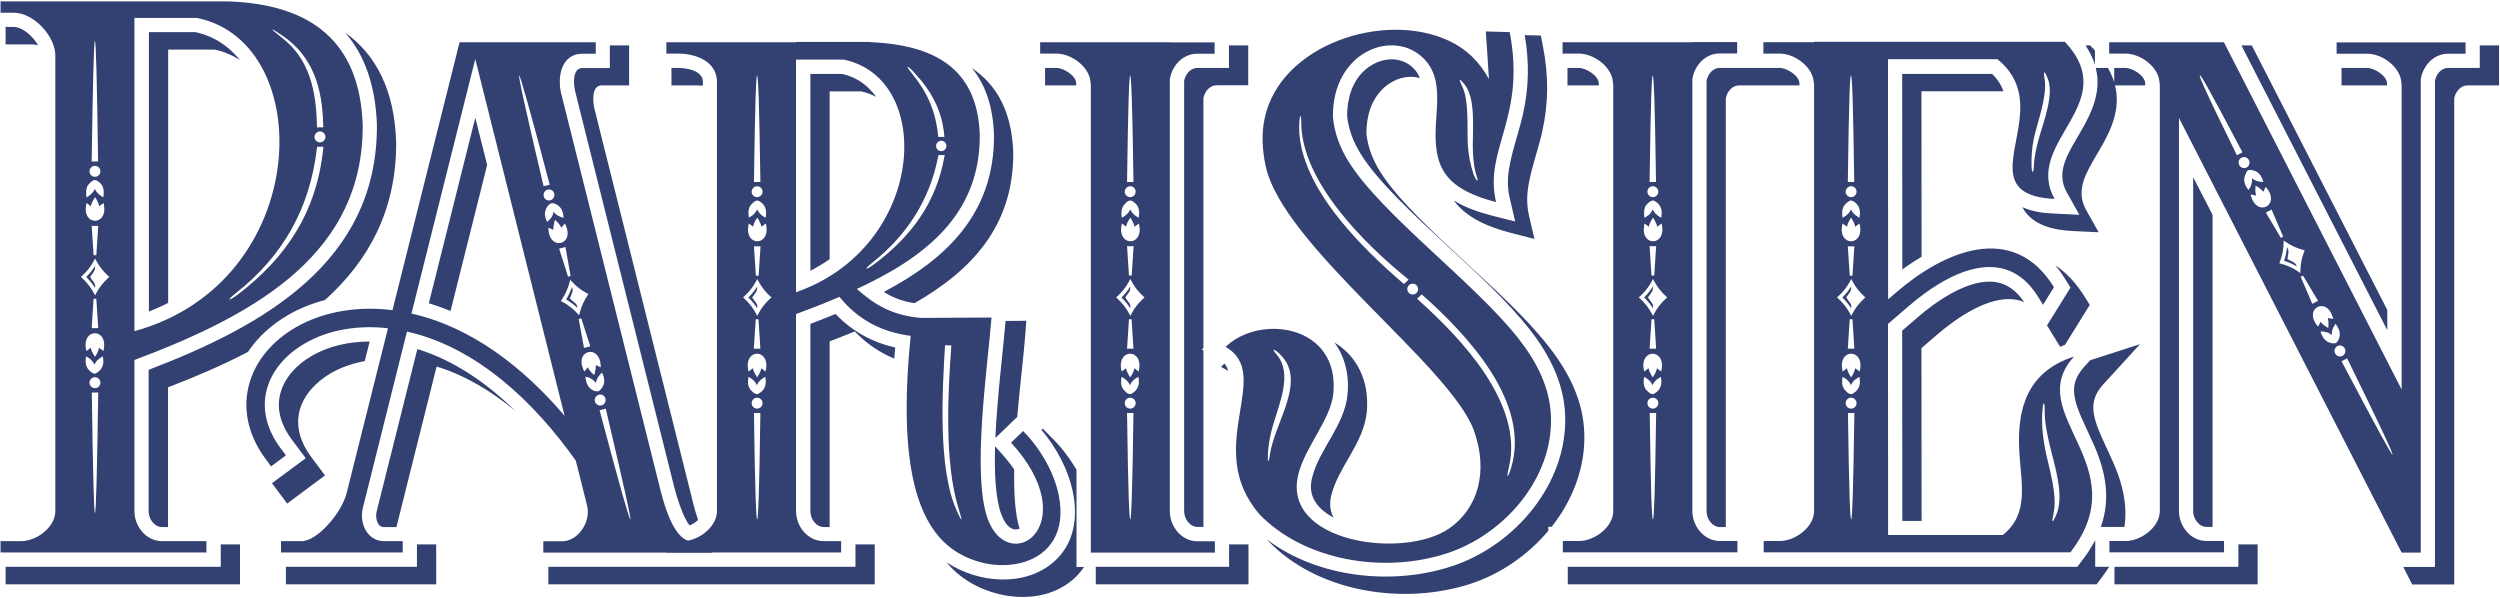 <svg version="1.2" xmlns="http://www.w3.org/2000/svg" viewBox="0 0 1830 437" width="376" height="90">
	<title>Parisien-Logo-Blue logo-svg</title>
	<style>
		.s0 { fill: #334072 } 
	</style>
	<path id="Layer" fill-rule="evenodd" class="s0" d="m1147.6 427.2v-12.8h373l3.1-4.1c4-5.1 7.3-10.3 10-15.4v19.5h10.2c-1.8 2.9-3.9 5.8-6.1 8.7l-3.1 4.1zm-0.2-365.2v-12.8h8.2c5.4 0 14.7 5.7 14.7 11.5v1.3zm379.2-29.3h3.4l3.1 3.3 0.4 0.4v10.4q-2.4-7.3-6.9-14.1zm21 26.9v-10.4h8.1c5.4 0 14.6 5.7 14.6 11.5v1.3h-22.1c1.4 5.6 1.7 11.5 0.7 17.8-1.8 11.6-7.6 21.9-13.5 31.9-7.5 12.9-16.7 26.6-8.4 41.4l9.2 16.4-18.8-0.9c-14.1-0.7-29.9-4-37.1-17.5 7 3.2 15.3 4.4 23 4.7l18.8 0.9-9.2-16.4c-8.3-14.8 0.9-28.5 8.4-41.4 5.8-10 11.7-20.3 13.5-31.9 1-6.3 0.7-12.2-0.7-17.8h8.9c1.9 3.3 3.4 6.8 4.6 10.4zm93.1-26.9h7.6l99.2 193.7v14.8zm73.3 29.3v-12.8h18.6c5.4 0 14.7 5.7 14.7 11.5v1.3zm101.2-29.3h14.1v29.3h-23.1c-5.1 0-8.8 4.7-9.7 9.4v355.9h-30.8l-6.5-12.8h23.2v-355.9c0.9-4.7 4.5-9.4 9.7-9.4h23.1zm-195.6 124v228.5h-4.3c-5.8 0-9.9-6.1-9.9-11.5v-244.5zm18.9 241.3h14.1v29.2h-104.8v-12.8h90.7zm-365.5-336c-5.1 0-8.8 4.7-9.7 9.4v313.9h-4.2c-5.8 0-9.9-6.1-9.9-11.5v-315.2c0.9-4.7 4.5-9.4 9.7-9.4h43.7c5.4 0 14.6 5.7 14.6 11.5v1.3zm193.5 4.3h-60l0.1 121.1c-4.8 2.9-9.6 6-14.1 9.4l-0.1-143.2h65.8c4 3.8 6.7 8 8.3 12.7zm37.9 127.3c8 5.3 15.4 13 21.9 23.6l3.4 5.5-18.1 29.2c-1.2 0.4-2.4 0.9-3.6 1.4l-9.6-15.6 17.2-27.7-3.4-5.5c-2.5-4.1-5.1-7.7-7.8-10.9zm-22.7 27.1c-2-0.9-4.2-1.6-6.5-1.9-19.4-3.1-43.4 13.7-57.3 25.7l-11.4 9.8 0.1 126.5h-14.1l-0.1-139.3 11.4-9.8c13.9-12 37.9-28.8 57.3-25.7 9.1 1.5 15.7 7.3 20.6 14.7zm84.8 30.7l-26.6 29.1c-4.5 4.9-7.5 10.2-7.6 16.9-0.1 7 2.9 14.7 5.7 21.1 4.1 9.4 8.8 18.4 12.3 28 5 13.8 6.6 26.5 4.8 38.7h-17.3c5.7-16 5.2-32.7-1.6-51.4-3.5-9.7-8.2-18.6-12.3-28-2.8-6.3-5.8-14-5.7-21.1 0.1-6.7 3.2-12 7.6-16.9l4.2-4.6zm-1443.5 31.6v102.3h-4.3c-5.8 0-9.9-6.1-9.9-11.5v-103.6c83.1-31.8 167.8-78.5 167.1-179.4v-0.3c-1.1-28.9-9.2-51-23.2-67.1 22.7 16.2 36 42.3 37.3 79.8v0.3c0.3 50.4-20.7 87.3-52.1 115.6-9.5 2.5-18.6 6.1-27.2 11.1-11.7 6.8-21.9 15.9-29.2 26.9-18.7 9.8-38.7 18.3-58.5 25.9zm38.6 115h14.1v29.2h-171.6v-12.8h157.5zm-133.7-365.3c-1.3-0.4-2.5-0.7-3.8-0.7h-20v-12.8h5.9c6.4 0.1 14.2 6.7 17.9 13.5zm981.8 91.5c7.1 11.6 17.3 22.7 26.8 32.5 12.2 12.5 25.1 24.4 37.9 36.3 20.1 18.6 42.4 38.6 59.3 60.2 14.5 18.5 25.2 39.3 26 63.2 0.9 25.2-8.5 49.2-23.9 68.7h-2.4v2.9c-14.9 17.7-34.8 31.5-56.3 38.6-48.9 16.2-112.2 6.9-148.7-31.1l-0.4-0.4-0.6-0.7c37.3 28.2 92.1 33.9 135.6 19.5 45.9-15.2 84.4-60.3 82.7-110.1-0.8-23.9-11.5-44.7-26-63.2-16.9-21.5-39.2-41.5-59.3-60.2-12.8-11.9-25.7-23.8-37.9-36.3-9.5-9.8-19.7-20.9-26.8-32.5-5.1-8.4-8.5-17.2-9.6-27-0.1-12.6 3.5-25.5 13.2-34 6.7-5.9 16.1-9.2 25-7 4.1 1 7.8 3.1 10.7 6.2 1.9 1.9 3.3 4.3 4.3 6.8l-0.9-0.2c-8.9-2.2-18.3 1.1-25 7-9.7 8.6-13.3 21.4-13.2 34 1.1 9.7 4.5 18.6 9.5 26.8zm-128.8 130l-1.2 1.1 1.2 0.7v129.2h-4.2c-5.9 0-9.9-6.1-9.9-11.5v-315.1c0.9-4.7 4.6-9.4 9.7-9.4h23.1v-16.5h14.1v29.2h-23.1c-5.2 0-8.8 4.7-9.7 9.4zm95.8-4.1c16.2 9.7 25.9 27.8 23.8 50.8-2.1 22.8-20.6 40-25.9 60.8-1.4 5.4-1.3 10.8 1.2 15.9l0.4 0.7c-6.5-3.4-11.7-7.8-14.5-13.4-2.5-5.1-2.6-10.4-1.2-15.9 5.2-20.8 23.7-38 25.9-60.8 1.4-15.2-2.3-28.2-9.7-38.1zm139.4-224.9l3.4 0.1 8.4 0.2 1.6 8.2c4.1 21.3 4.1 41.1-0.6 62.2-3 13.5-8.3 27.3-10.3 40.8-1.1 7.1-0.9 13.9 0.7 20.9l3.9 16.8-16.7-4.3c-16.7-4.3-32.7-10.8-42.4-23.9 8.4 5.2 18.2 8.6 28.3 11.2l16.7 4.2-3.9-16.8c-1.7-7.1-1.8-13.8-0.7-20.9 2-13.5 7.3-27.3 10.3-40.8 4.4-19.6 4.7-38.2 1.3-57.9zm-217.1 245.8l-5.2-3 2.5-2.4c0.8 0.9 1.5 1.9 2 3.1 0.3 0.8 0.5 1.5 0.7 2.3zm14.9 127v29.2h-111.8v-12.8h97.6v-16.4zm-148.9-336v-12.8h8.2c5.4 0 14.6 5.7 14.6 11.5v1.3zm-53.6-12.7c18.1 12.1 29.3 31.8 30.3 61.8v0.3c0.3 53.5-30.7 86.3-72.3 110-8.7-1.3-15.7-4-22.5-8.2 45.7-24 81-57.5 80.7-114.5v-0.3c-0.7-21.3-6.5-37.3-16.2-49.1zm24.7 185.1h3.8l11.4-0.1-0.9 11.3c-1.1 14.4-3.8 36.3-5.8 59.1l-2.9 2.8c-2.9 2.8-5.9 5.7-8.8 8.5l-4.3 4.1c1.4-31 5.8-65.3 7.5-85.7zm27.2 78.8l7.2 7.3c6.6 6.6 12.6 14.5 17.5 22.9v71.1h5.5c-2.2 3.4-5 6.6-8.3 9.4-23.5 20.1-62.4 14.3-84.6-4.9-2.8-2.4-5.4-5.1-7.7-7.9 22.7 15.2 56.8 18.3 78.1 0 15.2-13 18.2-32.3 14.4-51.1-3.3-16.5-12-32.8-23.1-45.9zm-108.7-51.2c-10.8-4.5-20.5-11.1-28.9-19.9-6.1 2.5-12.3 4.9-18.4 7.3v135.9h-4.2c-5.8 0-9.9-6.1-9.9-11.5v-137.2c6.2-2.4 12.3-4.8 18.4-7.3 12.1 12.7 26.8 20.7 43.7 24.6-0.2 2.6-0.5 5.3-0.7 8.1zm-28.4 136h14.1v29.2h-238.9v-12.8h224.8zm-306.6-130.2l-29.4 117.5h-9.2c-5.3 0-6.3-7.5-5.3-11.4l29.8-118.9c26.8 8.2 51 25 71.6 45.2-17.3-14.3-36.5-26-57.5-32.4zm-0.3 130.2v29.2h-110v-12.8h95.9v-16.4zm-77-125.4c-10.6 6.2-20.1 15.7-23.1 27.9-2.9 12 1.2 23.5 8.4 33.2l10.3 13.8-27.7 20.6-10.3-13.8-0.8-1.1 24.7-18.3-10.3-13.8c-7.2-9.6-11.4-21.2-8.4-33.2 3.1-12.2 12.5-21.8 23.1-27.9 12.7-7.4 27.7-10.5 42.4-10.5l-3.6 14.3c-8.7 1.6-17.1 4.5-24.7 8.8zm204.1-239.9h14.1v29.3h-20.1c-7.5 0-6.5 12-5.3 16.9l2.5 10.1 70.1 280c0.5 2.1 1.7 6.4 3.3 11.1-1.8 1.7-4 3.1-6.1 4-4.9-5.2-10-22.8-11.3-27.8l-70.1-280-2.5-10.1c-1.2-4.9-2.2-16.9 5.3-16.9h20.1zm63.8 29.3h-18.7v-12.8h4.6c6.1 0 18.4 1.8 18.4 10.1v2.9c-1.6-0.1-3.1-0.2-4.3-0.2zm232.2 281.2c-0.3 17.1 0.6 32.6 3.9 43.2-4.4 2.1-9.9-0.7-13.5-10.8-4.1-11.5-5-29.5-4.4-49.4l4 4.4c3.4 3.8 6.9 8 10 12.6zm-585.2-307.4h-34.1v185.4q-6.7 3.5-14.1 6.3v-204.5h34.1c8.5 1.9 16.3 5.5 23.1 11 3.5 2.8 6.6 6 9.4 9.4-5.7-3.6-11.8-6.2-18.4-7.6zm484.1 34.6c-3.4-1.8-7-3.2-10.9-4h-23.1v122.8c-4.5 3.1-9.2 6-14.1 8.5v-144.1h23.1c7.4 1.6 14 5 19.4 10.3 2.1 2 4 4.1 5.6 6.5zm-284.7 49.8l-26.8 106.9c-5.2-2.1-10.5-4-15.9-5.6l34-135.8z"/>
	<path id="Layer" fill-rule="evenodd" class="s0" d="m166.5 0.5c61.2 1.9 96.8 29.4 99 90.3 0.6 92.7-74.9 137.7-167.1 172.2v110.7c0 10.7 8.2 21.9 20.3 21.9h32.4v8.3h-150.7v-8.3h15c11.6 0 25.1-10.4 25.1-21.9v-333.6c0-13.8-15.5-31.3-30.5-31.3h-9.6v-8.3zm-95.7 271.9c3.8-2.3 5.4-5.9 4.7-10.6l-0.2-1.5-1.3 0.8c-2.4 1.4-4 3.2-4.9 5.4l-0.1-0.3-0.4-0.8-1-1.5-1.8-1.8-1.5-1-1.3-0.8-0.2 1.5-0.1 0.5v2.8l0.6 2.4 0.8 1.6 0.4 0.6 2.1 2.1 0.4 0.3 0.8 0.4c1.3 0.7 2.2 0.7 3-0.1zm-3.2-140.4l-0.4 0.2-0.4 0.3-2.1 2.1-0.4 0.6-0.6 1.2-0.6 2.4v3.2l0.1 0.5 0.2 1.5 1.3-0.8 0.3-0.2 0.2-0.3 0.9-0.6 1.8-1.8 1-1.5 0.4-0.8 0.1-0.3c1 2.2 2.5 4 4.9 5.4l1.3 0.8 0.2-1.5c0.7-4.7-0.8-8.3-4.7-10.6-1.2-0.7-2.1-0.7-3.3 0zm12.4 70.2l-0.9-0.8c-3.5-3.2-6.4-6.9-8.6-11l-0.9-1.7-0.9 1.7c-2.2 4.2-5.1 7.8-8.6 11l-0.9 0.8 0.9 0.8c3.5 3.2 6.4 6.9 8.6 11l0.9 1.7 0.9-1.7c2.2-4.2 5.1-7.8 8.6-11zm-12.9-84.5h4.7c-1.6-117.7-3-117.7-4.7 0zm163.1-18c0 2.2 1.8 4 4 4 2.2 0 4-1.8 4-4 0-2.2-1.8-4-4-4-2.2 0-3.9 1.8-4 4zm-24.1-72.8c20.4 15.6 25.4 38.8 25.9 64.8v1h4.6v-1.1c-0.5-27.2-7.3-50.7-29.8-66-8.9-6.1-10.6-6.4-0.7 1.3zm-32.3 188.4c36-27.4 58-60.7 62.8-107.2l0.1-1.2h-4.6l-0.1 0.9c-5.2 44.5-25 79.2-59.4 106.3-6.9 5.4-5.6 6.2 1.2 1.2zm-105.3 2.9l-1.4 21.5h4.8l-1.4-21.5zm-3 61.4c0 2.2 1.8 4 4 4 2.2 0 4-1.8 4-4 0-2.2-1.8-4-4-4-2.2 0-4 1.8-4 4zm8.9-24.1l1.3 0.9 0.3-1.6c2.7-15.2-15.8-15.2-13.1 0l0.3 1.6 1.3-0.9c0.7-0.5 1.3-1 1.9-1.5 0.4 1.9 1.2 3.6 2.2 5.3l0.9 1.4 0.9-1.4c1-1.7 1.7-3.4 2.1-5.3 0.6 0.5 1.3 1 1.9 1.5zm-2.5 31.3h-4.7c1.6 117.7 3 117.7 4.7 0zm-2.4-92.5c0.5 3.4-1.6 4.9-3.6 7.9 2 3.4 4.5 4.9 3.6 7.9-1.8-2.9-4-5.5-6.4-7.9 2.4-2.3 4.6-5 6.4-7.9zm1-8l1.4-21.5h-4.8l1.4 21.5zm-5-61.4c0 2.2 1.8 4 4 4 2.2 0 4-1.8 4-4 0-2.2-1.8-4-4-4-2.2 0-4 1.8-4 4zm-0.9 24.1l-1.3-0.9-0.3 1.6c-2.7 15.2 15.8 15.2 13.1 0l-0.3-1.6-1.3 0.9c-0.7 0.5-1.3 1-1.9 1.5-0.3-1.9-1.1-3.6-2.1-5.3l-0.9-1.4-0.9 1.4c-1.1 1.7-1.8 3.4-2.2 5.3-0.6-0.5-1.3-1-1.9-1.5zm79.5-136.4h-45.7v229.3c130.6-36 134.4-211.5 45.7-229.3z"/>
	<path id="Layer" fill-rule="evenodd" class="s0" d="m426.3 38.8c-14.3 0-18.4 14.8-15.8 28l73.1 292c3.8 15.2 11.2 36.9 22.8 36.9h15v8.3h-123.7v-8.3h13.7c12.1 0 21.2-14.6 18.4-25.9l-8.3-33.1c-30-42.4-72.4-83.1-123.6-94.5l-32.3 129.1c-2.8 11.3 3.3 24.3 15.5 24.3h13.7v8.3h-89.1v-8.3h15.1c11.5 0 29.2-20.6 32.9-35l30.3-120.8c-1.2-0.1-2.4-0.3-3.7-0.4-19.5-1.6-40.1 1.5-57.2 11.5-13.1 7.6-24.3 19.4-28 34.4-3.7 15.1 1 29.7 10.1 42l4.1 5.5-10.9 8.1-4-5.5c-11.5-15.5-17.1-34.2-12.4-53.3 4.6-18.7 18-33.4 34.3-42.9 19.6-11.3 42.8-15.1 65.1-13.3 2 0.2 3.9 0.4 5.9 0.6l49.1-196.1h99.7v8.4zm-15.4 29.9l-0.3-1.4q0.1 0.7 0.3 1.4zm-0.3-1.4q-0.1-0.2-0.1-0.5l-0.2-0.7zm25.5 218.5c1.3 0.4 2.2 0.2 3.2-0.8 3.2-3.1 3.8-7 2-11.4l-0.6-1.4-1.1 1.1c-1.9 1.9-3 4.1-3.4 6.4l-2-2-1.8-1.2-1.2-0.6-1.2-0.3-1.5-0.4 0.2 1.5 0.3 1.5 0.4 1.6 1.2 2.4 0.2 0.3 1.8 1.8 0.6 0.4 2 1 0.4 0.1zm-22.8 18.1l-65.4-261.2-46.7 186.3c44.3 10 82.3 39.8 112.1 74.9zm16.8-88.2l0.6-1-1-0.5c-4.2-2.2-7.9-5.1-11-8.5l-1.3-1.4-0.5 1.9c-1.2 4.6-3.1 8.8-5.7 12.7l-0.6 1 1 0.5c4.2 2.2 7.9 5.1 11 8.5l1.3 1.4 0.5-1.9c1.1-4.6 3.1-8.8 5.7-12.7zm-27.7-81c-14.8-56-21.4-79.1-22.3-79.9-1-0.7 4.1 22.8 17.8 81zm23.1 97.8l-1.9 0.5 3.9 21.2 4.6-1.2zm12.9 55.9c-2.1 0.5-3.4 2.7-2.9 4.9 0.5 2.1 2.7 3.5 4.8 2.9 2.1-0.5 3.4-2.7 2.9-4.9-0.5-2.1-2.6-3.4-4.8-2.9zm-2.3-21.7c0.7 0.4 1.4 0.7 2.2 1l1.5 0.6-0.1-1.6c-1.1-15.4-19-10.9-12.7 3.2l0.7 1.5 1.1-1.2c0.5-0.6 1-1.2 1.5-1.9 0.8 1.7 2 3.3 3.4 4.6l1.2 1.2 0.5-1.6c0.5-2 0.8-3.9 0.7-5.8zm2.8 33.1c15.2 57.3 21.9 80.4 22.5 79.8 0.6-0.6-4.6-24-18-81zm-21.8-81.8c2.8 2.8 5.6 3.6 5.5 6.8-2.5-2.3-5.2-4.4-8.2-6.1 1.8-2.9 3.2-6 4.3-9.2 1.3 3.2-0.4 5.2-1.6 8.5zm-1.3-16l1.9-0.5-3.8-21.2-4.6 1.2zm-14.9-63.7c-2.1 0.5-3.4 2.7-2.9 4.9 0.5 2.1 2.7 3.5 4.8 2.9 2.1-0.5 3.4-2.7 2.9-4.9-0.5-2.1-2.7-3.5-4.8-2.9zm4.2 29.5c-0.7-0.4-1.4-0.7-2.2-1l-1.5-0.6 0.1 1.6c1.1 15.4 19 10.9 12.7-3.2l-0.7-1.5-1.1 1.2c-0.5 0.6-1 1.2-1.5 1.9-0.8-1.7-2-3.3-3.4-4.6l-1.2-1.2-0.5 1.6c-0.5 2-0.8 3.9-0.7 5.8zm-3.2-18.5l-1.2 1.2-0.2 0.3-1 2-0.6 2.4v2l0.6 2.4 0.4 1 0.6 1.4 2.6-2.6 1-1.5 0.4-0.8 0.6-2.4v-0.3c1.4 1.9 3.4 3.3 6 4.1l1.5 0.4-0.2-1.5c-0.5-4.7-2.9-7.9-7.2-9.1-1.4-0.2-2.3 0-3.3 1z"/>
	<path id="Layer" fill-rule="evenodd" class="s0" d="m582.7 30.2h54.5v0.1c44.8 2.1 78.4 17.7 80 68.1 0.3 57.8-39.4 89.2-90 112.6 12.7 11.2 25.5 19.4 46.9 21.2 17.2-0.1 34.5-0.2 51.7-0.3-2.9 36.6-14.5 114.5-2.9 147.1 11.6 32.4 46.4 19 39.7-15.7-2.3-11.9-9.5-25.6-22.5-39.8 2.9-2.8 5.9-5.7 8.8-8.5 12.8 12.9 22.7 30.3 26.1 47 11 54.5-50.4 63.5-81.8 36.3-25.4-22.1-34.9-70.6-26.6-153-20.6-2.6-38.3-11.4-52.1-28.5-10.3 4.4-21 8.6-31.8 12.6v144.3c0 10.7 8.2 21.9 20.3 21.9h12.7v8.3h-127.7v-8.3h11.7c11.6 0 25.1-10.4 25.1-21.9v-314.4c0-13.9-13.8-20.6-28.8-20.6h-8.2v-8.3h94.9zm119.1 342c-10.7-34-7.9-85.1-5.5-118.8l0.1-1.1-4.6-0.1-0.1 1c-1.8 31.1-5.4 88.8 8.5 119.8 4.1 9.1 4.7 9.3 1.6-0.8zm-16.6-265.9c0 2.1 1.7 3.8 3.8 3.8 2.1 0 3.8-1.7 3.8-3.8 0-2.1-1.7-3.8-3.8-3.8-2.1 0-3.8 1.8-3.8 3.8zm-17.6-53c11.1 13.7 17.2 27.1 19.1 45.5l0.1 0.9h4.5l-0.1-1.1c-1.6-18.6-9.9-33.2-22.3-46.3-5.2-5.6-6.4-5.3-1.3 1zm-27.9 139.7c27-20.1 45.5-44.7 51.6-78.8l0.2-1.2h-4.5l-0.2 0.8c-6.4 32.5-22.9 57.7-48.2 77.9-6.5 5.2-5.3 6 1.1 1.3zm-84 94.4c3.8-2.3 5.4-5.9 4.7-10.6l-0.2-1.5-1.3 0.8c-2.4 1.4-4 3.2-4.9 5.4l-0.1-0.3-0.4-0.8-1-1.5-1.8-1.8-1.5-1-1.3-0.8-0.2 1.5-0.1 0.5v3.2l0.5 2 0.8 1.6 0.4 0.6 2.1 2.1 0.4 0.3 0.8 0.4c1.2 0.7 2.1 0.7 3.1-0.1zm-3.2-140.4l-0.8 0.4-2.1 2.1-0.4 0.6-0.8 1.6-0.5 2v3.1l0.1 0.5 0.2 1.5 1.3-0.8 1.5-1 1.7-1.7 1-1.5 0.4-0.8 0.1-0.3c1 2.2 2.5 4 4.9 5.4l1.3 0.8 0.2-1.5c0.7-4.7-0.8-8.3-4.7-10.6-1.2-0.7-2.1-0.7-3.3 0zm12.2 70.2l-0.9-0.8c-3.5-3.2-6.4-6.9-8.6-11l-0.9-1.7-0.9 1.7c-2.2 4.2-5.1 7.8-8.6 11l-0.9 0.8 0.9 0.8c3.5 3.2 6.4 6.9 8.6 11l0.9 1.7 0.9-1.7c2.2-4.2 5.1-7.8 8.6-11zm-10.5-162.4c-0.7-1-1.5 18.1-2.3 77.9h4.7c-0.8-57.9-1.6-77-2.4-77.9zm-1 178.4l-1.4 21.5h4.8l-1.4-21.5zm-3 61.4c0 2.2 1.8 4 4 4 2.2 0 4-1.8 4-4 0-2.2-1.8-4-4-4-2.2 0-3.9 1.8-4 4zm8.9-24.1l1.3 0.9 0.3-1.6c2.7-15.2-15.8-15.2-13.1 0l0.3 1.6 1.3-0.9c0.7-0.5 1.3-1 1.9-1.5 0.4 1.9 1.2 3.6 2.2 5.3l0.9 1.4 0.9-1.4c1.1-1.7 1.8-3.4 2.2-5.3q0.9 0.7 1.8 1.5zm-4.8 109.2c0.7-0.4 1.5-19.4 2.3-77.9h-4.7c0.8 59.3 1.6 78.3 2.4 77.9zm-0.1-170.4c0.5 3.3-1.6 4.9-3.6 7.9 2 3.3 4.5 4.9 3.6 7.9-1.8-2.9-4-5.5-6.4-7.9 2.5-2.4 4.6-5 6.4-7.9zm1.1-8l1.4-21.5h-4.8l1.4 21.5zm-5.1-61.5c0 2.2 1.8 4 4 4 2.2 0 4-1.8 4-4 0-2.2-1.8-4-4-4-2.2 0-3.9 1.9-4 4zm-0.8 24.2l-1.3-0.9-0.3 1.6c-2.7 15.2 15.8 15.2 13.1 0l-0.3-1.6-1.3 0.9c-0.7 0.5-1.3 1-1.9 1.5-0.4-1.9-1.2-3.6-2.2-5.3l-0.9-1.4-0.9 1.4c-1.1 1.7-1.8 3.4-2.2 5.3q-0.9-0.9-1.8-1.5zm68-120.9h-34.7v170.3c95.2-33.3 101.9-156.8 34.7-170.3z"/>
	<path id="Layer" fill-rule="evenodd" class="s0" d="m856.3 30.5h32.8v8.3h-12.7c-11 0-18.8 9.3-20.1 19v316c0 10.7 8.2 21.9 20.3 21.9h12.7v8.3h-90.8v-343.4h-0.2c0-11.5-13.5-21.9-25.1-21.9h-11.8v-8.3h94.9zm-27.5 256.9c3.8-2.3 5.4-5.9 4.7-10.6l-0.2-1.5-1.3 0.8c-2.4 1.4-4 3.2-4.9 5.4l-0.1-0.3-0.4-0.8-1-1.5-1.8-1.8-1.5-1-1.3-0.8-0.2 1.5-0.1 0.5v3.2l0.5 2 0.8 1.6 0.4 0.6 2.1 2.1 0.4 0.3 0.8 0.4c1.2 0.7 2.1 0.7 3.1-0.1zm-3.2-140.5l-0.4 0.2-0.4 0.3-2.1 2.1-0.4 0.6-0.8 1.6-0.6 2.4v2.8l0.1 0.5 0.2 1.5 1.3-0.8 1.5-1 1.8-1.8 1-1.5 0.4-0.8 0.1-0.3c1 2.2 2.5 4 4.9 5.4l1.3 0.8 0.2-1.5c0.7-4.7-0.8-8.3-4.7-10.6-1.2-0.7-2.1-0.7-3.3 0zm12.2 70.3l-0.9-0.8c-3.5-3.2-6.4-6.9-8.6-11l-0.9-1.7-0.9 1.7c-2.2 4.2-5.1 7.8-8.6 11l-0.9 0.8 0.9 0.8c3.5 3.2 6.4 6.9 8.6 11l0.9 1.7 0.9-1.7c2.2-4.2 5.1-7.8 8.6-11zm-10.5-162.4c-0.7-1-1.5 18.1-2.3 77.9h4.7c-0.8-57.9-1.6-77-2.4-77.9zm-0.9 178.4l-1.4 21.5h4.7l-1.4-21.5zm-3.1 61.4c0 2.2 1.8 4 4 4 2.2 0 4-1.8 4-4 0-2.2-1.8-4-4-4-2.2 0-3.9 1.8-4 4zm8.9-24.1l1.3 0.9 0.3-1.6c2.7-15.2-15.8-15.2-13.1 0l0.3 1.6 1.3-0.9c0.7-0.5 1.3-1 1.9-1.5 0.4 1.9 1.2 3.6 2.2 5.3l0.9 1.4 0.9-1.4c1.1-1.7 1.8-3.4 2.2-5.3q0.9 0.7 1.8 1.5zm-4.8 109.2c0.7-0.4 1.5-19.4 2.3-77.9h-4.7c0.8 59.2 1.6 78.3 2.4 77.9zm-0.1-170.4c0.5 3.3-1.6 4.9-3.6 7.9 2 3.4 4.5 4.9 3.6 7.9-1.8-2.9-4-5.5-6.4-7.9 2.5-2.4 4.6-5 6.4-7.9zm1.1-8.1l1.4-21.5h-4.8l1.4 21.5zm-5.1-61.4c0 2.2 1.8 4 4 4 2.2 0 4-1.8 4-4 0-2.2-1.8-4-4-4-2.2 0-3.9 1.8-4 4zm-0.8 24.2l-1.3-0.9-0.3 1.6c-2.7 15.2 15.8 15.2 13.1 0l-0.3-1.6-1.3 0.9c-0.7 0.5-1.3 1-1.9 1.5-0.4-1.9-1.2-3.6-2.2-5.3l-0.9-1.4-0.9 1.4c-1.1 1.7-1.8 3.4-2.2 5.3q-0.9-0.9-1.8-1.5z"/>
	<path id="Layer" fill-rule="evenodd" class="s0" d="m1238.7 30.3h32.9v8.3h-12.7c-11 0-18.8 9.3-20.1 19v316c0 10.7 8.2 21.9 20.3 21.9h12.7v8.3h-127.8v-8.3h11.8c11.6 0 25.1-10.4 25.1-21.9v-313h-0.2c0-11.5-13.5-21.9-25.1-21.9h-11.8v-8.3h94.9zm-27.4 257.1c3.8-2.3 5.4-5.9 4.7-10.6l-0.2-1.5-1.3 0.8c-2.4 1.4-4 3.2-4.9 5.4l-0.1-0.3-0.4-0.8-1-1.5-1.8-1.8-1.5-1-1.3-0.8-0.2 1.5-0.1 0.5v3.2l0.5 2 0.8 1.6 0.4 0.6 2.1 2.1 0.4 0.3 0.8 0.4c1.3 0.7 2.2 0.7 3.1-0.1zm-3.3-140.4l-0.8 0.4-2.1 2.1-0.4 0.6-0.6 1.2-0.6 2.4v3.2l0.1 0.5 0.2 1.5 1.3-0.8 1.5-1 1.5-1.5 1.2-1.8 0.4-0.8 0.1-0.3c1 2.2 2.5 4 4.9 5.4l1.3 0.8 0.2-1.5c0.7-4.7-0.8-8.3-4.7-10.6-1.2-0.7-2.1-0.7-3.3 0zm12.4 70.2l-0.9-0.8c-3.5-3.2-6.4-6.9-8.6-11l-0.9-1.7-0.9 1.7c-2.2 4.2-5.1 7.8-8.6 11l-0.9 0.8 0.9 0.8c3.5 3.2 6.4 6.9 8.6 11l0.9 1.7 0.9-1.7c2.2-4.2 5.1-7.8 8.6-11zm-10.6-162.4c-0.7-1-1.5 18.1-2.3 77.9h4.7c-0.8-57.9-1.6-77-2.4-77.9zm-0.9 178.4l-1.4 21.5h4.8l-1.4-21.5zm-3 61.4c0 2.2 1.8 4 4 4 2.2 0 4-1.8 4-4 0-2.2-1.8-4-4-4-2.2 0-4 1.8-4 4zm8.8-24.1l1.3 0.9 0.3-1.6c2.7-15.2-15.8-15.2-13.1 0l0.3 1.6 1.3-0.9c0.7-0.5 1.3-1 1.9-1.5 0.4 1.9 1.2 3.6 2.2 5.3l0.9 1.4 0.9-1.4c1.1-1.7 1.8-3.4 2.2-5.3 0.6 0.5 1.3 1 1.8 1.5zm-4.7 109.2c0.7-0.4 1.5-19.4 2.3-77.9h-4.7c0.8 59.2 1.5 78.3 2.4 77.9zm-0.1-170.4c0.5 3.3-1.7 4.9-3.6 7.9 2 3.4 4.5 4.9 3.6 7.9-1.8-2.9-4-5.5-6.4-7.9 2.4-2.4 4.6-5 6.4-7.9zm1-8.1l1.4-21.5h-4.8l1.4 21.5zm-5-61.4c0 2.2 1.8 4 4 4 2.2 0 4-1.8 4-4 0-2.2-1.8-4-4-4-2.2 0-4 1.8-4 4zm-0.8 24.2l-1.3-0.9-0.3 1.6c-2.7 15.2 15.8 15.2 13.1 0l-0.3-1.6-1.3 0.9c-0.7 0.5-1.3 1-1.9 1.5-0.4-1.9-1.2-3.6-2.2-5.3l-0.9-1.4-0.9 1.4c-1.1 1.7-1.8 3.4-2.2 5.3-0.6-0.6-1.3-1.1-1.8-1.5z"/>
	<path id="Layer" fill-rule="evenodd" class="s0" d="m1087.6 22.5c5.8 0.2 11.7 0.3 17.5 0.5 12.1 62.9-19.1 85.6-10 124.4-27.3-7-38.2-17.4-42.2-31.6-7.1-25.4 7.9-54.1-10.4-73.1-22-22.9-67.6-5.7-66.8 42.7 1.2 11.9 5.3 22.3 11.1 31.8 24.1 39.2 92.5 89 124.7 130.1 13.2 16.8 23.1 35.7 23.8 57.1 1.6 45.3-34.1 86.1-75.5 99.9-47.2 15.7-105.5 5.3-137.9-28.4-42-48.7 11-102.1-24.8-122.5 25.4-24.4 83.6-16 78.9 34-1.7 18.8-20.5 38.9-25.6 59.2-12.6 50.2 77.1 62.5 110.1 39.9 21.5-14.7 29.1-41.8 18.5-71.6-17-47.6-140.2-135.5-152.6-194.1-2.6-12.3-2.9-23.7-0.8-34.1 11-54.6 87.8-79.5 134.9-57.4 12.9 6 22.6 15.5 29.4 28.1-0.7-11.8-1.5-23.4-2.3-34.9zm-56.2 185.7c-1.6 1.5-1.7 4-0.2 5.6 1.5 1.6 4 1.7 5.6 0.2 1.6-1.5 1.7-4 0.2-5.6-1.4-1.5-4-1.7-5.6-0.2zm-95.4 49.7c-3.8-3.4-5.4-3.4-1.5 1.1 11.8 13.6 2.1 35.7-2.4 50.8-2.1 7.1-3.7 14.7-4 22.2-0.3 6.1 0.6 6.9 1.5 0.2 3.4-24 28.2-54.9 6.4-74.3zm142.6-131c1.1 3.2 2.6 5.2 3 4.6 0.3-0.4-0.6-2.3-1.3-5.1-1.8-6.8-2.2-14.1-2.2-21.1-0.1-12.5 2.1-34-6.1-44.1-3.8-4.6-4.5-4.3-1.8 1.2 5.5 11.1 3.5 32.5 4.3 43.9 0.5 7 1.9 14 4.1 20.6zm-126.1-38c0-6.1-1-5.8-1.4-0.1-2.8 45 45.3 91.7 75.9 118l0.7 0.6 3.4-3.2-0.9-0.8c-30.9-25-77.7-70.9-77.7-114.5zm152 252.8c-2 8.2-0.8 8.1 1.5 0.7 15-48.2-32.2-98-64.6-126.8l-0.7-0.6-3.4 3.1 0.8 0.8c31 27.8 77.6 76.1 66.4 122.8z"/>
	<path id="Layer" fill-rule="evenodd" class="s0" d="m1327.9 30.1h183.6c42.7 45.5-30.9 73.3-7.5 115-47.2-2.2-26.4-34-25.2-64.3 0.5-13.2-2.6-26.6-16.7-38h-80.1l0.1 175.8 6.2-5.3c34.3-29.6 85.2-52.2 115.2-3.6l-8 12.9-3.6-5.8c-24.9-40.3-67.3-16.9-94.8 6.8l-15.1 13 0.1 154.5h84c20.1-16.3 12.9-38.8 11.9-64-1-26.3 4.5-55.2 40.2-66.6-38.5 42.1 46.9 79.3-2.7 143.3h-224.5v-8.3h11.8c11.6 0 25.1-10.4 25.1-21.9v-313h-0.2c0-11.5-13.5-21.9-25.1-21.9h-11.8v-8.3h37.1zm167.3 268.4c-1 9.9 0 20.4 1.9 30.1 2.6 13 9.3 33.4 6 47.3-1.6 6.8-0.7 6.7 2 0.7 6.2-14.2-1-35.9-4.3-49.6-2.2-9-4.3-18.9-4.1-28.3 0.1-5.3-1.1-5.3-1.5-0.2zm-138.6-11.1c3.8-2.3 5.4-5.9 4.7-10.6l-0.2-1.5-1.3 0.8c-2.4 1.4-4 3.2-4.9 5.4l-0.1-0.3-0.4-0.8-1-1.5-1.8-1.8-1.5-1-1.3-0.8-0.2 1.5-0.1 0.5v3.2l0.5 2 0.8 1.6 0.4 0.6 2.4 2.4 0.8 0.4c1.2 0.7 2.1 0.7 3.2-0.1zm-3.5-140.3l-0.8 0.4-2.1 2.1-0.4 0.6-0.8 1.6-0.5 2v3.1l0.1 0.5 0.2 1.5 1.3-0.8 1.5-1 1.8-1.8 1-1.5 0.4-0.8 0.1-0.3c1 2.2 2.5 4 4.9 5.4l1.3 0.8 0.2-1.5c0.7-4.7-0.8-8.3-4.7-10.6-1.2-0.7-2.1-0.7-3.3 0zm12.3 70.1l-0.8-0.8c-3.5-3.2-6.4-6.9-8.6-11l-0.9-1.7-0.9 1.7c-2.2 4.2-5.1 7.8-8.6 11l-0.9 0.8 0.9 0.8c3.5 3.2 6.4 6.9 8.6 11l0.9 1.7 0.9-1.7c2.2-4.2 5.1-7.8 8.6-11zm-10.5-162.4c-0.7-1-1.5 18.1-2.3 77.9h4.7c-0.8-57.9-1.5-77-2.4-77.9zm-0.9 178.4l-1.4 21.5h4.8l-1.4-21.5zm-3 61.4c0 2.2 1.8 4 4 4 2.2 0 4-1.8 4-4 0-2.2-1.8-4-4-4-2.2 0-4 1.8-4 4zm9-24.1l1.3 0.9 0.3-1.6c2.7-15.2-15.8-15.2-13.1 0l0.3 1.6 1.3-0.9c0.7-0.5 1.3-1 1.9-1.5 0.3 1.9 1.1 3.6 2.1 5.3l0.9 1.4 0.9-1.4c1-1.7 1.7-3.4 2.1-5.3 0.6 0.5 1.3 1 2 1.5zm-4.9 109.2c0.7-0.4 1.5-19.4 2.3-77.9h-4.7c0.8 59.3 1.6 78.3 2.4 77.9zm-0.1-170.4c0.5 3.3-1.6 4.9-3.6 7.9 2 3.3 4.5 4.9 3.6 7.9-1.8-2.9-4-5.5-6.4-7.9 2.4-2.4 4.6-5 6.4-7.9zm1-8l1.4-21.5h-4.8l1.4 21.5zm-5-61.5c0 2.2 1.8 4 4 4 2.2 0 4-1.8 4-4 0-2.2-1.8-4-4-4-2.2 0-4 1.9-4 4zm-1 24.2l-1.3-0.9-0.3 1.6c-2.7 15.2 15.8 15.2 13.1 0l-0.3-1.6-1.3 0.9c-0.7 0.5-1.3 1-1.9 1.5-0.3-1.9-1.1-3.6-2.1-5.3l-0.9-1.4-0.9 1.4c-1 1.7-1.7 3.4-2.1 5.3-0.6-0.6-1.3-1.1-2-1.5zm146.7-106.2c2 12.2-5.5 31.8-7.9 42.9-1.4 6.6-1.9 13.5-1.7 20.2 0.1 5.7 1.5 6.1 1.7-0.1 0.3-6.8 1.9-13.6 3.7-20.1 3.3-12 11.4-32.1 6.3-44.1-2.9-6.9-3-4.4-2.1 1.2z"/>
	<path id="Layer" fill-rule="evenodd" class="s0" d="m1543.9 30.4h84l130.1 254.2v-223.9h-0.2c0-11.5-13.5-21.9-25.1-21.9h-22.3v-8.3h94.4v8.3h-12.7c-11 0-18.8 9.3-20.1 19v346.2h-14l-163-318.2v287.8c0 10.7 8.2 21.9 20.3 21.9h12.7v8.3h-83.9v-8.3h11.8c11.6 0 25.1-10.4 25.1-21.9v-313h-0.2c0-11.5-13.5-21.9-25.1-21.9h-11.8zm167.2 219c2.4-3.8 2.1-7.7-0.6-11.6l-0.9-1.3-0.8 1.3c-1.5 2.3-2.1 4.6-1.9 7l-0.2-0.2-1.8-1.2-0.8-0.4-3.2-0.8h-0.8l-1.5-0.1 0.5 1.5 0.2 0.5 1.4 2.8 2.1 2.1 0.9 0.6 1.2 0.6 2.4 0.6h0.8c1.4 0.1 2.2-0.3 3-1.4zm-66.9-123.3l-0.8 1.6-0.6 2.4v2l0.6 2.4 1 2 0.6 0.8 0.9 1.3 0.8-1.3 0.4-0.6 0.6-1.2 0.8-3.2v-2.3c1.8 1.5 4.1 2.4 6.8 2.6l1.5 0.1-0.5-1.5c-1.5-4.5-4.5-7-9-7.3-1.4-0.1-2.2 0.3-3 1.5zm42.8 56.6l-1.1-0.3c-4.6-1.2-8.8-3.1-12.7-5.8l-1.6-1.1v1.9c-0.1 4.7-1 9.3-2.7 13.7l-0.4 1.1 1.1 0.3c4.6 1.2 8.8 3.1 12.7 5.8l1.6 1.1v-1.9c0.1-4.7 1-9.3 2.7-13.7zm-76.5-128c-1.2-0.5 0.5 4.7 26.9 58.4l4.1-2.1c-27-51.2-30.1-55.7-31-56.3zm73.6 147.4l8.5 19.8 4.2-2.2-11-18.5zm25.2 56.1c1 2 3.4 2.8 5.4 1.8 1.9-1 2.7-3.4 1.7-5.4-1-2-3.4-2.8-5.4-1.8-2 1-2.7 3.5-1.7 5.4zm-2.9-25.5l1.6 0.2-0.5-1.5c-4.5-14.8-21-6.4-11.7 5.9l1 1.3 0.8-1.4c0.4-0.7 0.7-1.5 1-2.2 1.2 1.5 2.6 2.7 4.3 3.7l1.4 0.9 0.1-1.7c0.2-1.9 0-3.9-0.5-5.7 0.8 0.2 1.5 0.4 2.5 0.5zm44.9 99.6c0.5-0.7-7.4-18-33.2-70.5l-4.1 2.1c27.6 52.4 36.9 69 37.3 68.4zm-77.2-151.9c1.9 2.8 0.7 5.1 0.3 8.7 3.3 2.1 6.2 2.3 6.8 5.4-2.9-1.8-6.1-3.1-9.3-4.2 1.2-3.2 1.9-6.5 2.2-9.9zm-2.8-7.7l-8.5-19.8-4.2 2.2 11 18.5zm-32.2-52.4c1 2 3.4 2.8 5.4 1.8 1.9-1 2.7-3.4 1.7-5.4-1-2-3.4-2.8-5.4-1.8-2 1-2.7 3.4-1.7 5.4zm9.9 21.8l-1.6-0.2 0.5 1.6c4.5 14.8 21 6.4 11.7-5.9l-1-1.3-0.8 1.4c-0.4 0.7-0.7 1.5-1 2.2-1.2-1.5-2.6-2.7-4.3-3.7l-1.4-0.9-0.1 1.7c-0.2 1.9 0 3.9 0.5 5.7-0.7-0.2-1.5-0.4-2.5-0.6z"/>
</svg>
